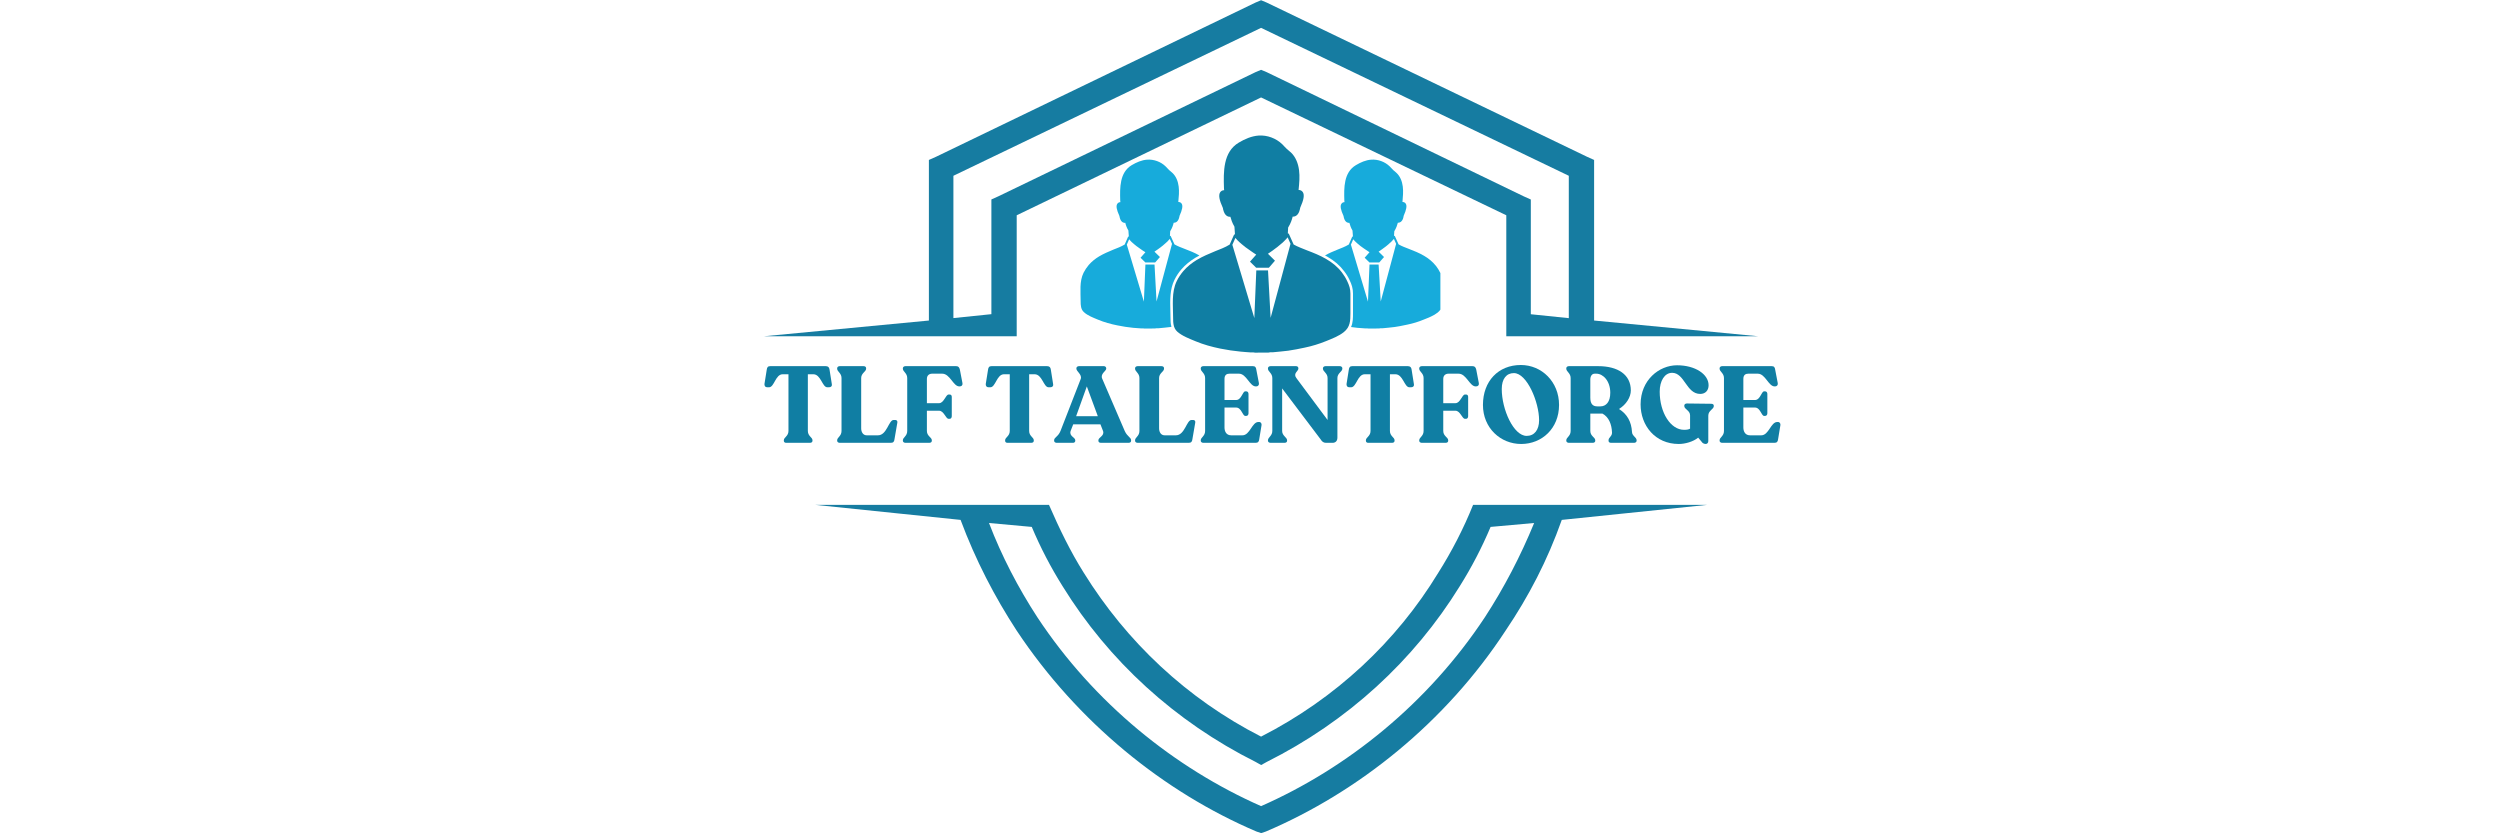 <svg xmlns="http://www.w3.org/2000/svg" xmlns:xlink="http://www.w3.org/1999/xlink" width="180" viewBox="0 0 135 45" height="60" preserveAspectRatio="xMidYMid meet"><defs><filter x="0%" y="0%" width="100%" height="100%" id="bcfbe197b6"></filter><filter x="0%" y="0%" width="100%" height="100%" id="df6b1d92b3"></filter><g></g><clipPath id="32febbedae"><path d="M 71 8 L 77.781 8 L 77.781 18 L 71 18 Z M 71 8 " clip-rule="nonzero"></path></clipPath><clipPath id="b98a77d6b3"><path d="M 58.281 8 L 65 8 L 65 18 L 58.281 18 Z M 58.281 8 " clip-rule="nonzero"></path></clipPath><clipPath id="08c9dd37b7"><path d="M 63 7.293 L 73 7.293 L 73 19.293 L 63 19.293 Z M 63 7.293 " clip-rule="nonzero"></path></clipPath><clipPath id="34c53ea39a"><path d="M 59.156 25.402 L 77 25.402 L 77 35.902 L 59.156 35.902 Z M 59.156 25.402 " clip-rule="nonzero"></path></clipPath><image x="0" y="0" width="125" id="a1479b32a6" height="72" preserveAspectRatio="xMidYMid meet"></image><mask id="671360b053"><g filter="url(#bcfbe197b6)"><g filter="url(#df6b1d92b3)" transform="matrix(0.144, 0, 0, 0.146, 59.157, 25.401)"><image x="0" y="0" width="125" height="72" preserveAspectRatio="xMidYMid meet"></image></g></g></mask><image x="0" y="0" width="125" id="915cf10d41" height="72" preserveAspectRatio="xMidYMid meet"></image><image x="0" y="0" width="46" id="8ff798a494" height="37" preserveAspectRatio="xMidYMid meet"></image><mask id="85c0f935b0"><g filter="url(#bcfbe197b6)"><g filter="url(#df6b1d92b3)" transform="matrix(0.24, 0, 0, 0.24, 66.48, 31.2)"><image x="0" y="0" width="46" height="37" preserveAspectRatio="xMidYMid meet"></image></g></g></mask><image x="0" y="0" width="46" id="60a47f749e" height="37" preserveAspectRatio="xMidYMid meet"></image><clipPath id="644b81e045"><path d="M 41.234 0 L 95 0 L 95 19 L 41.234 19 Z M 41.234 0 " clip-rule="nonzero"></path></clipPath></defs><g clip-path="url(#32febbedae)"><path fill="#17abdb" d="M 74.559 16.281 L 74.445 14.285 L 73.953 14.285 L 73.871 16.289 L 72.949 13.211 L 73.074 12.922 C 73.09 12.941 73.105 12.957 73.121 12.973 C 73.125 12.98 73.133 12.988 73.141 12.996 C 73.152 13.008 73.164 13.023 73.18 13.035 C 73.184 13.043 73.191 13.047 73.199 13.055 C 73.211 13.07 73.227 13.082 73.246 13.098 C 73.25 13.102 73.254 13.109 73.262 13.113 C 73.281 13.133 73.305 13.152 73.328 13.172 C 73.328 13.172 73.332 13.176 73.336 13.176 C 73.355 13.195 73.379 13.215 73.398 13.23 C 73.406 13.234 73.41 13.238 73.414 13.242 C 73.438 13.262 73.461 13.277 73.48 13.297 C 73.484 13.297 73.484 13.301 73.488 13.301 C 73.539 13.34 73.594 13.379 73.645 13.414 C 73.77 13.504 73.883 13.578 73.953 13.621 L 73.691 13.918 L 73.949 14.172 L 74.48 14.172 L 74.738 13.879 L 74.445 13.59 C 74.496 13.555 74.559 13.512 74.629 13.461 C 74.676 13.43 74.723 13.391 74.773 13.355 C 74.793 13.34 74.812 13.324 74.832 13.312 C 74.832 13.312 74.832 13.309 74.832 13.309 C 74.836 13.309 74.84 13.305 74.844 13.301 C 74.855 13.293 74.867 13.281 74.883 13.27 C 74.945 13.219 75.008 13.168 75.062 13.113 C 75.066 13.113 75.07 13.109 75.074 13.105 C 75.094 13.086 75.117 13.066 75.141 13.043 C 75.164 13.016 75.188 12.992 75.207 12.969 C 75.219 12.961 75.227 12.953 75.234 12.941 C 75.246 12.93 75.258 12.914 75.27 12.898 L 75.27 12.895 L 75.391 13.168 Z M 77.777 14.738 C 77.715 14.609 77.641 14.488 77.555 14.375 C 77.359 14.125 77.133 13.949 76.898 13.812 C 76.633 13.656 76.355 13.547 76.082 13.441 C 75.895 13.367 75.703 13.301 75.523 13.195 L 75.32 12.742 L 75.277 12.734 L 75.293 12.484 C 75.297 12.48 75.297 12.477 75.301 12.473 C 75.402 12.305 75.457 12.137 75.484 12.027 C 75.492 12.027 75.496 12.027 75.504 12.027 C 75.57 12.027 75.691 11.996 75.762 11.809 C 75.785 11.746 75.793 11.684 75.797 11.656 C 75.949 11.316 75.984 11.113 75.91 10.996 C 75.871 10.938 75.809 10.906 75.734 10.906 C 75.734 10.906 75.734 10.906 75.73 10.906 C 75.73 10.902 75.73 10.898 75.734 10.895 C 75.758 10.621 75.785 10.344 75.75 10.07 C 75.715 9.797 75.613 9.523 75.41 9.336 C 75.355 9.281 75.297 9.238 75.238 9.188 C 75.172 9.121 75.109 9.051 75.043 8.984 C 74.785 8.734 74.414 8.598 74.055 8.621 C 73.754 8.641 73.473 8.766 73.219 8.918 C 72.555 9.312 72.574 10.148 72.594 10.824 C 72.594 10.844 72.598 10.859 72.598 10.875 C 72.602 10.902 72.605 10.914 72.605 10.914 C 72.531 10.918 72.473 10.949 72.434 11.008 C 72.359 11.121 72.395 11.324 72.551 11.664 C 72.555 11.695 72.566 11.754 72.59 11.82 C 72.66 12.008 72.781 12.035 72.844 12.035 C 72.852 12.035 72.859 12.035 72.867 12.031 C 72.895 12.137 72.941 12.293 73.035 12.449 L 73.059 12.773 L 73.02 12.781 L 72.836 13.203 C 72.637 13.324 72.43 13.398 72.227 13.48 C 71.996 13.574 71.77 13.668 71.551 13.793 C 71.598 13.816 71.645 13.844 71.691 13.871 C 72.062 14.086 72.344 14.328 72.574 14.633 C 72.695 14.785 72.797 14.949 72.875 15.121 C 72.992 15.363 73.062 15.57 73.062 15.855 L 73.062 16.914 C 73.062 17.164 73.062 17.422 72.957 17.66 C 73.07 17.676 73.188 17.691 73.301 17.703 C 73.441 17.715 73.582 17.723 73.723 17.734 C 73.762 17.734 73.801 17.734 73.836 17.734 C 73.859 17.738 73.883 17.738 73.902 17.742 C 74.094 17.742 74.281 17.742 74.469 17.738 C 74.492 17.734 74.516 17.73 74.535 17.727 C 74.574 17.727 74.613 17.727 74.648 17.727 C 74.863 17.703 75.082 17.691 75.297 17.66 C 75.527 17.625 75.758 17.582 75.988 17.531 C 76.293 17.469 76.594 17.379 76.891 17.254 C 77.145 17.152 77.418 17.051 77.633 16.879 C 77.902 16.664 77.91 16.402 77.91 16.086 C 77.91 15.812 77.91 15.535 77.91 15.262 C 77.91 15.062 77.859 14.918 77.777 14.738 " fill-opacity="1" fill-rule="nonzero"></path></g><g clip-path="url(#b98a77d6b3)"><path fill="#17abdb" d="M 62.453 16.281 L 62.344 14.285 L 61.852 14.285 L 61.77 16.289 L 60.848 13.211 L 60.973 12.922 C 60.988 12.941 61.004 12.957 61.02 12.973 C 61.023 12.98 61.031 12.988 61.039 12.996 C 61.051 13.008 61.062 13.023 61.078 13.035 C 61.082 13.043 61.09 13.047 61.094 13.055 C 61.109 13.07 61.125 13.082 61.141 13.098 C 61.148 13.102 61.152 13.109 61.16 13.113 C 61.18 13.133 61.203 13.152 61.227 13.172 C 61.227 13.172 61.23 13.176 61.23 13.176 C 61.254 13.195 61.277 13.215 61.297 13.23 C 61.305 13.234 61.309 13.238 61.312 13.242 C 61.336 13.262 61.359 13.277 61.379 13.297 C 61.383 13.297 61.383 13.301 61.387 13.301 C 61.438 13.34 61.492 13.379 61.543 13.414 C 61.668 13.504 61.777 13.578 61.852 13.621 L 61.59 13.918 L 61.848 14.172 L 62.379 14.172 L 62.637 13.879 L 62.34 13.59 C 62.391 13.555 62.457 13.512 62.527 13.461 C 62.57 13.43 62.621 13.391 62.672 13.355 C 62.691 13.34 62.711 13.324 62.727 13.312 C 62.727 13.312 62.727 13.309 62.73 13.309 C 62.734 13.309 62.734 13.305 62.738 13.301 C 62.754 13.293 62.766 13.281 62.781 13.27 C 62.844 13.219 62.906 13.168 62.961 13.113 C 62.965 13.113 62.969 13.109 62.969 13.105 C 62.992 13.086 63.016 13.066 63.039 13.043 C 63.062 13.016 63.086 12.992 63.105 12.969 C 63.113 12.961 63.121 12.953 63.133 12.941 C 63.145 12.93 63.156 12.914 63.168 12.898 L 63.168 12.895 L 63.289 13.168 Z M 63.207 17.156 C 63.207 17.027 63.203 16.902 63.199 16.766 C 63.184 16.203 63.168 15.625 63.422 15.109 C 63.52 14.906 63.648 14.715 63.797 14.543 C 64.004 14.305 64.25 14.102 64.551 13.918 C 64.621 13.875 64.695 13.836 64.77 13.797 C 64.512 13.648 64.246 13.543 63.977 13.441 C 63.789 13.367 63.602 13.301 63.418 13.195 L 63.422 13.195 L 63.215 12.742 L 63.176 12.734 L 63.191 12.484 C 63.191 12.48 63.195 12.477 63.199 12.473 C 63.301 12.305 63.355 12.137 63.379 12.027 C 63.387 12.027 63.395 12.027 63.402 12.027 C 63.469 12.027 63.586 11.996 63.656 11.809 C 63.68 11.746 63.691 11.684 63.695 11.656 C 63.848 11.316 63.883 11.113 63.809 10.996 C 63.77 10.938 63.707 10.906 63.633 10.906 C 63.633 10.906 63.629 10.906 63.629 10.906 C 63.629 10.902 63.629 10.898 63.629 10.895 C 63.656 10.621 63.684 10.344 63.648 10.07 C 63.613 9.797 63.512 9.523 63.309 9.336 C 63.254 9.281 63.191 9.238 63.137 9.188 C 63.07 9.121 63.008 9.051 62.941 8.984 C 62.684 8.734 62.312 8.598 61.949 8.621 C 61.652 8.641 61.371 8.766 61.113 8.918 C 60.453 9.312 60.473 10.148 60.492 10.824 C 60.492 10.844 60.496 10.859 60.496 10.875 C 60.5 10.902 60.504 10.914 60.504 10.914 C 60.43 10.918 60.371 10.949 60.332 11.008 C 60.258 11.121 60.293 11.324 60.449 11.664 C 60.453 11.695 60.465 11.754 60.488 11.82 C 60.559 12.008 60.68 12.035 60.742 12.035 C 60.75 12.035 60.758 12.035 60.766 12.031 C 60.789 12.137 60.84 12.293 60.934 12.449 L 60.957 12.773 L 60.918 12.781 L 60.734 13.203 C 60.535 13.324 60.328 13.398 60.121 13.48 C 59.863 13.59 59.602 13.695 59.348 13.848 C 59.148 13.969 58.957 14.117 58.789 14.312 C 58.68 14.441 58.586 14.582 58.512 14.73 C 58.281 15.199 58.355 15.762 58.355 16.273 C 58.355 16.477 58.363 16.707 58.531 16.855 C 58.738 17.047 59.039 17.156 59.293 17.262 C 59.637 17.406 59.984 17.5 60.336 17.57 C 60.625 17.633 60.91 17.672 61.199 17.703 C 61.34 17.715 61.48 17.723 61.621 17.734 C 61.66 17.734 61.695 17.734 61.734 17.734 C 61.758 17.738 61.781 17.738 61.801 17.742 C 61.992 17.742 62.18 17.742 62.367 17.738 C 62.391 17.734 62.414 17.73 62.434 17.727 C 62.473 17.727 62.508 17.727 62.547 17.727 C 62.762 17.703 62.98 17.691 63.195 17.66 C 63.215 17.656 63.238 17.652 63.258 17.648 C 63.207 17.477 63.207 17.293 63.207 17.156 " fill-opacity="1" fill-rule="nonzero"></path></g><g clip-path="url(#08c9dd37b7)"><path fill="#107ea3" d="M 68.613 17.164 L 68.473 14.602 L 67.84 14.602 L 67.734 17.176 L 66.547 13.219 L 66.711 12.848 C 66.73 12.871 66.746 12.895 66.77 12.914 C 66.777 12.926 66.785 12.934 66.793 12.941 C 66.809 12.961 66.824 12.977 66.844 12.996 C 66.852 13.004 66.859 13.008 66.867 13.016 C 66.887 13.035 66.906 13.055 66.926 13.074 C 66.934 13.082 66.941 13.086 66.949 13.094 C 66.977 13.121 67.004 13.145 67.035 13.168 C 67.039 13.172 67.039 13.172 67.043 13.176 C 67.07 13.199 67.098 13.223 67.129 13.246 C 67.133 13.25 67.141 13.258 67.148 13.262 C 67.176 13.285 67.203 13.309 67.234 13.328 C 67.234 13.332 67.238 13.332 67.238 13.336 C 67.309 13.387 67.375 13.438 67.441 13.48 C 67.602 13.598 67.746 13.691 67.836 13.75 L 67.5 14.129 L 67.832 14.457 L 68.52 14.457 L 68.848 14.078 L 68.469 13.703 C 68.535 13.66 68.617 13.605 68.703 13.543 C 68.766 13.5 68.828 13.453 68.891 13.402 C 68.918 13.387 68.941 13.367 68.965 13.348 C 68.973 13.344 68.977 13.34 68.98 13.336 C 68.996 13.324 69.016 13.309 69.031 13.293 C 69.113 13.23 69.191 13.164 69.266 13.098 C 69.27 13.094 69.273 13.09 69.277 13.086 C 69.305 13.059 69.336 13.031 69.363 13.004 C 69.363 13.004 69.363 13.004 69.363 13 C 69.395 12.973 69.426 12.941 69.453 12.91 C 69.461 12.898 69.473 12.887 69.484 12.875 C 69.5 12.855 69.516 12.836 69.531 12.816 L 69.531 12.812 L 69.688 13.164 Z M 72.75 15.184 C 72.672 15.016 72.574 14.859 72.465 14.715 C 72.215 14.391 71.926 14.168 71.621 13.992 C 71.281 13.789 70.926 13.652 70.57 13.516 C 70.332 13.418 70.086 13.332 69.855 13.203 L 69.855 13.199 L 69.594 12.617 L 69.543 12.605 L 69.559 12.285 C 69.562 12.281 69.566 12.273 69.57 12.27 C 69.703 12.055 69.77 11.84 69.805 11.695 C 69.812 11.695 69.824 11.699 69.832 11.699 C 69.914 11.695 70.07 11.66 70.16 11.418 C 70.191 11.336 70.203 11.258 70.211 11.219 C 70.406 10.785 70.449 10.523 70.352 10.375 C 70.305 10.301 70.223 10.258 70.129 10.258 C 70.125 10.258 70.125 10.258 70.121 10.258 C 70.125 10.254 70.125 10.25 70.125 10.242 C 70.16 9.891 70.195 9.535 70.148 9.184 C 70.102 8.832 69.969 8.48 69.715 8.238 C 69.641 8.172 69.562 8.113 69.492 8.047 C 69.402 7.965 69.328 7.875 69.242 7.789 C 68.906 7.465 68.43 7.289 67.965 7.32 C 67.586 7.348 67.223 7.504 66.891 7.703 C 66.043 8.207 66.066 9.285 66.094 10.152 C 66.094 10.176 66.094 10.199 66.098 10.219 C 66.102 10.254 66.105 10.27 66.105 10.27 C 66.012 10.273 65.934 10.312 65.887 10.387 C 65.793 10.535 65.836 10.797 66.035 11.23 C 66.039 11.27 66.055 11.348 66.086 11.43 C 66.176 11.672 66.332 11.707 66.414 11.707 C 66.422 11.707 66.434 11.707 66.441 11.707 C 66.477 11.84 66.539 12.039 66.66 12.242 L 66.688 12.656 L 66.641 12.668 L 66.402 13.207 C 66.148 13.367 65.883 13.457 65.617 13.566 C 65.281 13.707 64.945 13.844 64.621 14.039 C 64.367 14.195 64.121 14.383 63.902 14.637 C 63.762 14.801 63.641 14.98 63.547 15.172 C 63.25 15.773 63.348 16.496 63.348 17.156 C 63.348 17.418 63.355 17.711 63.57 17.906 C 63.836 18.145 64.227 18.289 64.555 18.426 C 64.992 18.609 65.441 18.73 65.895 18.824 C 66.262 18.898 66.629 18.953 67 18.988 C 67.18 19.008 67.363 19.016 67.543 19.031 C 67.594 19.031 67.641 19.031 67.688 19.031 C 67.719 19.035 67.746 19.039 67.773 19.043 C 68.016 19.043 68.258 19.039 68.5 19.039 C 68.531 19.035 68.559 19.027 68.59 19.023 C 68.637 19.023 68.684 19.023 68.73 19.023 C 69.008 18.992 69.289 18.977 69.562 18.938 C 69.859 18.895 70.156 18.836 70.449 18.773 C 70.844 18.691 71.23 18.574 71.613 18.418 C 71.938 18.285 72.293 18.152 72.566 17.934 C 72.914 17.656 72.922 17.32 72.922 16.914 C 72.922 16.562 72.922 16.207 72.922 15.855 C 72.922 15.598 72.859 15.414 72.75 15.184 " fill-opacity="1" fill-rule="nonzero"></path></g><g fill="#107ea3" fill-opacity="1"><g transform="translate(41.233, 23.913)"><g><path d="M 1.219 0 L 2.5 0 C 2.594 0 2.641 -0.047 2.641 -0.109 L 2.641 -0.141 C 2.641 -0.297 2.391 -0.359 2.391 -0.641 L 2.391 -3.703 L 2.688 -3.703 C 3.094 -3.703 3.172 -3 3.438 -3 L 3.531 -3 C 3.641 -3 3.703 -3.062 3.688 -3.156 L 3.562 -3.953 C 3.547 -4.078 3.484 -4.141 3.359 -4.141 L 0.359 -4.141 C 0.234 -4.141 0.188 -4.078 0.172 -3.953 L 0.047 -3.172 C 0.047 -3.062 0.094 -3 0.203 -3 L 0.297 -3 C 0.578 -3 0.641 -3.703 1.031 -3.703 L 1.344 -3.703 L 1.344 -0.641 C 1.344 -0.359 1.094 -0.297 1.094 -0.141 L 1.094 -0.109 C 1.094 -0.047 1.141 0 1.219 0 Z M 1.219 0 "></path></g></g></g><g fill="#107ea3" fill-opacity="1"><g transform="translate(44.973, 23.913)"><g><path d="M 0.375 0 L 3.125 0 C 3.266 0 3.312 -0.062 3.328 -0.188 L 3.484 -1.094 C 3.5 -1.172 3.453 -1.234 3.375 -1.234 L 3.281 -1.234 C 3.016 -1.234 2.922 -0.406 2.438 -0.406 L 1.828 -0.406 C 1.625 -0.406 1.531 -0.594 1.531 -0.781 L 1.531 -3.5 C 1.531 -3.766 1.797 -3.844 1.797 -4 L 1.797 -4.031 C 1.797 -4.094 1.75 -4.141 1.656 -4.141 L 0.375 -4.141 C 0.297 -4.141 0.234 -4.094 0.234 -4.031 L 0.234 -4 C 0.234 -3.844 0.469 -3.766 0.469 -3.5 L 0.469 -0.641 C 0.469 -0.359 0.234 -0.297 0.234 -0.141 L 0.234 -0.109 C 0.234 -0.047 0.297 0 0.375 0 Z M 0.375 0 "></path></g></g></g><g fill="#107ea3" fill-opacity="1"><g transform="translate(48.521, 23.913)"><g><path d="M 0.375 0 L 1.656 0 C 1.75 0 1.797 -0.047 1.797 -0.109 L 1.797 -0.141 C 1.797 -0.297 1.531 -0.359 1.531 -0.641 L 1.531 -1.734 L 2.188 -1.734 C 2.453 -1.734 2.547 -1.297 2.703 -1.297 L 2.766 -1.297 C 2.828 -1.297 2.875 -1.359 2.875 -1.438 L 2.875 -2.484 C 2.875 -2.562 2.828 -2.609 2.766 -2.609 L 2.703 -2.609 C 2.547 -2.609 2.453 -2.141 2.188 -2.141 L 1.531 -2.141 L 1.531 -3.453 C 1.531 -3.656 1.672 -3.734 1.812 -3.734 L 2.359 -3.734 C 2.781 -3.734 2.953 -3.047 3.281 -3.047 L 3.297 -3.047 C 3.406 -3.047 3.469 -3.109 3.453 -3.219 L 3.312 -3.953 C 3.281 -4.078 3.234 -4.141 3.109 -4.141 L 0.375 -4.141 C 0.297 -4.141 0.234 -4.094 0.234 -4.031 L 0.234 -4 C 0.234 -3.844 0.469 -3.766 0.469 -3.5 L 0.469 -0.641 C 0.469 -0.359 0.234 -0.297 0.234 -0.141 L 0.234 -0.109 C 0.234 -0.047 0.297 0 0.375 0 Z M 0.375 0 "></path></g></g></g><g fill="#107ea3" fill-opacity="1"><g transform="translate(52.039, 23.913)"><g></g></g></g><g fill="#107ea3" fill-opacity="1"><g transform="translate(53.183, 23.913)"><g><path d="M 1.219 0 L 2.5 0 C 2.594 0 2.641 -0.047 2.641 -0.109 L 2.641 -0.141 C 2.641 -0.297 2.391 -0.359 2.391 -0.641 L 2.391 -3.703 L 2.688 -3.703 C 3.094 -3.703 3.172 -3 3.438 -3 L 3.531 -3 C 3.641 -3 3.703 -3.062 3.688 -3.156 L 3.562 -3.953 C 3.547 -4.078 3.484 -4.141 3.359 -4.141 L 0.359 -4.141 C 0.234 -4.141 0.188 -4.078 0.172 -3.953 L 0.047 -3.172 C 0.047 -3.062 0.094 -3 0.203 -3 L 0.297 -3 C 0.578 -3 0.641 -3.703 1.031 -3.703 L 1.344 -3.703 L 1.344 -0.641 C 1.344 -0.359 1.094 -0.297 1.094 -0.141 L 1.094 -0.109 C 1.094 -0.047 1.141 0 1.219 0 Z M 1.219 0 "></path></g></g></g><g fill="#107ea3" fill-opacity="1"><g transform="translate(56.923, 23.913)"><g><path d="M 0.141 0 L 1.016 0 C 1.094 0 1.141 -0.047 1.141 -0.109 L 1.141 -0.141 C 1.141 -0.297 0.797 -0.359 0.891 -0.641 L 1.031 -1 L 2.5 -1 L 2.641 -0.641 C 2.734 -0.375 2.391 -0.297 2.391 -0.141 L 2.391 -0.109 C 2.391 -0.047 2.438 0 2.531 0 L 4.016 0 C 4.109 0 4.156 -0.047 4.156 -0.109 L 4.156 -0.141 C 4.156 -0.297 3.953 -0.328 3.812 -0.641 L 2.594 -3.469 C 2.484 -3.734 2.812 -3.875 2.812 -4 L 2.812 -4.031 C 2.812 -4.094 2.75 -4.141 2.688 -4.141 L 1.344 -4.141 C 1.266 -4.141 1.203 -4.094 1.203 -4.031 L 1.203 -4 C 1.203 -3.859 1.516 -3.688 1.438 -3.453 L 0.344 -0.641 C 0.219 -0.328 0 -0.297 0 -0.141 L 0 -0.109 C 0 -0.047 0.062 0 0.141 0 Z M 1.188 -1.438 L 1.766 -3.047 L 2.359 -1.438 Z M 1.188 -1.438 "></path></g></g></g><g fill="#107ea3" fill-opacity="1"><g transform="translate(61.06, 23.913)"><g><path d="M 0.375 0 L 3.125 0 C 3.266 0 3.312 -0.062 3.328 -0.188 L 3.484 -1.094 C 3.5 -1.172 3.453 -1.234 3.375 -1.234 L 3.281 -1.234 C 3.016 -1.234 2.922 -0.406 2.438 -0.406 L 1.828 -0.406 C 1.625 -0.406 1.531 -0.594 1.531 -0.781 L 1.531 -3.5 C 1.531 -3.766 1.797 -3.844 1.797 -4 L 1.797 -4.031 C 1.797 -4.094 1.75 -4.141 1.656 -4.141 L 0.375 -4.141 C 0.297 -4.141 0.234 -4.094 0.234 -4.031 L 0.234 -4 C 0.234 -3.844 0.469 -3.766 0.469 -3.5 L 0.469 -0.641 C 0.469 -0.359 0.234 -0.297 0.234 -0.141 L 0.234 -0.109 C 0.234 -0.047 0.297 0 0.375 0 Z M 0.375 0 "></path></g></g></g><g fill="#107ea3" fill-opacity="1"><g transform="translate(64.607, 23.913)"><g><path d="M 0.375 0 L 3.188 0 C 3.328 0 3.375 -0.062 3.391 -0.188 L 3.516 -0.953 C 3.531 -1.031 3.484 -1.125 3.391 -1.125 L 3.344 -1.125 C 3 -1.125 2.891 -0.406 2.484 -0.406 L 1.875 -0.406 C 1.609 -0.406 1.516 -0.625 1.516 -0.828 L 1.516 -1.906 L 2.141 -1.906 C 2.438 -1.906 2.484 -1.453 2.641 -1.453 L 2.688 -1.453 C 2.766 -1.453 2.812 -1.516 2.812 -1.594 L 2.812 -2.641 C 2.812 -2.719 2.766 -2.781 2.688 -2.781 L 2.641 -2.781 C 2.484 -2.781 2.438 -2.312 2.141 -2.312 L 1.516 -2.312 L 1.516 -3.453 C 1.516 -3.672 1.641 -3.734 1.781 -3.734 L 2.297 -3.734 C 2.703 -3.734 2.875 -3.047 3.203 -3.047 L 3.234 -3.047 C 3.328 -3.047 3.391 -3.125 3.375 -3.219 L 3.234 -3.953 C 3.219 -4.078 3.172 -4.141 3.047 -4.141 L 0.375 -4.141 C 0.297 -4.141 0.234 -4.094 0.234 -4.031 L 0.234 -4 C 0.234 -3.844 0.469 -3.766 0.469 -3.5 L 0.469 -0.641 C 0.469 -0.359 0.234 -0.297 0.234 -0.141 L 0.234 -0.109 C 0.234 -0.047 0.297 0 0.375 0 Z M 0.375 0 "></path></g></g></g><g fill="#107ea3" fill-opacity="1"><g transform="translate(68.236, 23.913)"><g><path d="M 4.109 -4.141 L 3.344 -4.141 C 3.266 -4.141 3.203 -4.094 3.203 -4.031 L 3.203 -4 C 3.203 -3.844 3.453 -3.766 3.453 -3.5 L 3.453 -1.234 L 1.766 -3.5 C 1.578 -3.75 1.875 -3.875 1.875 -4 L 1.875 -4.031 C 1.875 -4.094 1.828 -4.141 1.75 -4.141 L 0.375 -4.141 C 0.297 -4.141 0.234 -4.094 0.234 -4.031 L 0.234 -4 C 0.234 -3.844 0.469 -3.766 0.469 -3.5 L 0.469 -0.641 C 0.469 -0.375 0.234 -0.297 0.234 -0.141 L 0.234 -0.109 C 0.234 -0.047 0.297 0 0.375 0 L 1.125 0 C 1.219 0 1.266 -0.047 1.266 -0.109 L 1.266 -0.141 C 1.266 -0.297 1 -0.375 1 -0.641 L 1 -2.938 L 3.078 -0.188 C 3.156 -0.062 3.234 0 3.375 0 L 3.719 0 C 3.875 0 3.984 -0.094 3.984 -0.281 L 3.984 -3.5 C 3.984 -3.766 4.25 -3.844 4.25 -4 L 4.25 -4.031 C 4.25 -4.094 4.188 -4.141 4.109 -4.141 Z M 4.109 -4.141 "></path></g></g></g><g fill="#107ea3" fill-opacity="1"><g transform="translate(72.665, 23.913)"><g><path d="M 1.219 0 L 2.5 0 C 2.594 0 2.641 -0.047 2.641 -0.109 L 2.641 -0.141 C 2.641 -0.297 2.391 -0.359 2.391 -0.641 L 2.391 -3.703 L 2.688 -3.703 C 3.094 -3.703 3.172 -3 3.438 -3 L 3.531 -3 C 3.641 -3 3.703 -3.062 3.688 -3.156 L 3.562 -3.953 C 3.547 -4.078 3.484 -4.141 3.359 -4.141 L 0.359 -4.141 C 0.234 -4.141 0.188 -4.078 0.172 -3.953 L 0.047 -3.172 C 0.047 -3.062 0.094 -3 0.203 -3 L 0.297 -3 C 0.578 -3 0.641 -3.703 1.031 -3.703 L 1.344 -3.703 L 1.344 -0.641 C 1.344 -0.359 1.094 -0.297 1.094 -0.141 L 1.094 -0.109 C 1.094 -0.047 1.141 0 1.219 0 Z M 1.219 0 "></path></g></g></g><g fill="#107ea3" fill-opacity="1"><g transform="translate(76.405, 23.913)"><g><path d="M 0.375 0 L 1.656 0 C 1.75 0 1.797 -0.047 1.797 -0.109 L 1.797 -0.141 C 1.797 -0.297 1.531 -0.359 1.531 -0.641 L 1.531 -1.734 L 2.188 -1.734 C 2.453 -1.734 2.547 -1.297 2.703 -1.297 L 2.766 -1.297 C 2.828 -1.297 2.875 -1.359 2.875 -1.438 L 2.875 -2.484 C 2.875 -2.562 2.828 -2.609 2.766 -2.609 L 2.703 -2.609 C 2.547 -2.609 2.453 -2.141 2.188 -2.141 L 1.531 -2.141 L 1.531 -3.453 C 1.531 -3.656 1.672 -3.734 1.812 -3.734 L 2.359 -3.734 C 2.781 -3.734 2.953 -3.047 3.281 -3.047 L 3.297 -3.047 C 3.406 -3.047 3.469 -3.109 3.453 -3.219 L 3.312 -3.953 C 3.281 -4.078 3.234 -4.141 3.109 -4.141 L 0.375 -4.141 C 0.297 -4.141 0.234 -4.094 0.234 -4.031 L 0.234 -4 C 0.234 -3.844 0.469 -3.766 0.469 -3.5 L 0.469 -0.641 C 0.469 -0.359 0.234 -0.297 0.234 -0.141 L 0.234 -0.109 C 0.234 -0.047 0.297 0 0.375 0 Z M 0.375 0 "></path></g></g></g><g fill="#107ea3" fill-opacity="1"><g transform="translate(79.923, 23.913)"><g><path d="M 2.219 0.062 C 3.344 0.062 4.266 -0.781 4.266 -2.047 C 4.266 -3.297 3.328 -4.203 2.203 -4.203 C 0.984 -4.203 0.156 -3.328 0.156 -2.047 C 0.156 -0.797 1.109 0.062 2.219 0.062 Z M 2.516 -0.375 C 1.812 -0.375 1.172 -1.797 1.172 -2.906 C 1.172 -3.453 1.422 -3.766 1.828 -3.766 C 2.531 -3.766 3.188 -2.203 3.188 -1.219 C 3.188 -0.703 2.938 -0.375 2.516 -0.375 Z M 2.516 -0.375 "></path></g></g></g><g fill="#107ea3" fill-opacity="1"><g transform="translate(84.346, 23.913)"><g><path d="M 3.781 -0.594 C 3.75 -1.125 3.531 -1.547 3.078 -1.828 C 3.469 -2.062 3.719 -2.469 3.719 -2.828 C 3.719 -3.688 3.016 -4.141 1.953 -4.141 L 0.375 -4.141 C 0.297 -4.141 0.234 -4.094 0.234 -4.031 L 0.234 -4 C 0.234 -3.844 0.469 -3.766 0.469 -3.5 L 0.469 -0.641 C 0.469 -0.359 0.234 -0.297 0.234 -0.141 L 0.234 -0.109 C 0.234 -0.047 0.297 0 0.375 0 L 1.656 0 C 1.75 0 1.797 -0.047 1.797 -0.109 L 1.797 -0.141 C 1.797 -0.297 1.531 -0.359 1.531 -0.641 L 1.531 -1.578 L 2.188 -1.578 C 2.531 -1.391 2.688 -1 2.703 -0.547 C 2.703 -0.344 2.516 -0.297 2.516 -0.141 L 2.516 -0.109 C 2.516 -0.047 2.562 0 2.656 0 L 3.891 0 C 3.969 0 4.031 -0.047 4.031 -0.109 L 4.031 -0.141 C 4.031 -0.297 3.781 -0.375 3.781 -0.594 Z M 1.906 -1.969 C 1.672 -1.969 1.531 -2.094 1.531 -2.438 L 1.531 -3.422 C 1.531 -3.609 1.625 -3.734 1.766 -3.734 L 1.859 -3.734 C 2.219 -3.734 2.609 -3.344 2.609 -2.703 C 2.609 -2.203 2.375 -1.969 2.078 -1.969 Z M 1.906 -1.969 "></path></g></g></g><g fill="#107ea3" fill-opacity="1"><g transform="translate(88.436, 23.913)"><g><path d="M 3.969 -2.109 L 2.656 -2.125 C 2.578 -2.125 2.516 -2.078 2.516 -2.016 L 2.516 -1.984 C 2.516 -1.812 2.828 -1.75 2.828 -1.484 L 2.828 -0.766 C 2.75 -0.719 2.656 -0.703 2.5 -0.703 C 1.781 -0.703 1.188 -1.625 1.188 -2.766 C 1.188 -3.344 1.453 -3.781 1.859 -3.781 C 2.531 -3.781 2.625 -2.641 3.375 -2.641 C 3.656 -2.641 3.828 -2.828 3.828 -3.109 C 3.828 -3.703 3.109 -4.188 2.125 -4.188 C 1.156 -4.188 0.156 -3.391 0.156 -2.078 C 0.156 -0.938 0.938 0.062 2.219 0.062 C 2.562 0.062 3 -0.062 3.266 -0.281 L 3.5 0 C 3.562 0.047 3.625 0.062 3.672 0.062 C 3.766 0.062 3.812 -0.016 3.812 -0.094 L 3.812 -1.469 C 3.812 -1.75 4.109 -1.812 4.109 -1.984 L 4.109 -2 C 4.109 -2.078 4.047 -2.109 3.969 -2.109 Z M 3.969 -2.109 "></path></g></g></g><g fill="#107ea3" fill-opacity="1"><g transform="translate(92.625, 23.913)"><g><path d="M 0.375 0 L 3.188 0 C 3.328 0 3.375 -0.062 3.391 -0.188 L 3.516 -0.953 C 3.531 -1.031 3.484 -1.125 3.391 -1.125 L 3.344 -1.125 C 3 -1.125 2.891 -0.406 2.484 -0.406 L 1.875 -0.406 C 1.609 -0.406 1.516 -0.625 1.516 -0.828 L 1.516 -1.906 L 2.141 -1.906 C 2.438 -1.906 2.484 -1.453 2.641 -1.453 L 2.688 -1.453 C 2.766 -1.453 2.812 -1.516 2.812 -1.594 L 2.812 -2.641 C 2.812 -2.719 2.766 -2.781 2.688 -2.781 L 2.641 -2.781 C 2.484 -2.781 2.438 -2.312 2.141 -2.312 L 1.516 -2.312 L 1.516 -3.453 C 1.516 -3.672 1.641 -3.734 1.781 -3.734 L 2.297 -3.734 C 2.703 -3.734 2.875 -3.047 3.203 -3.047 L 3.234 -3.047 C 3.328 -3.047 3.391 -3.125 3.375 -3.219 L 3.234 -3.953 C 3.219 -4.078 3.172 -4.141 3.047 -4.141 L 0.375 -4.141 C 0.297 -4.141 0.234 -4.094 0.234 -4.031 L 0.234 -4 C 0.234 -3.844 0.469 -3.766 0.469 -3.5 L 0.469 -0.641 C 0.469 -0.359 0.234 -0.297 0.234 -0.141 L 0.234 -0.109 C 0.234 -0.047 0.297 0 0.375 0 Z M 0.375 0 "></path></g></g></g><g clip-path="url(#34c53ea39a)"><g mask="url(#671360b053)"><g transform="matrix(0.144, 0, 0, 0.146, 59.157, 25.401)"><image x="0" y="0" width="125" height="72" preserveAspectRatio="xMidYMid meet"></image></g></g></g><g mask="url(#85c0f935b0)"><g transform="matrix(0.24, 0, 0, 0.24, 66.48, 31.2)"><image x="0" y="0" width="46" height="37" preserveAspectRatio="xMidYMid meet"></image></g></g><g clip-path="url(#644b81e045)"><path fill="#167ca1" d="M 51.484 18.16 L 54.902 18.16 L 54.902 11.625 L 68.098 5.262 L 81.34 11.625 L 81.34 18.16 L 94.965 18.16 L 86.082 17.309 L 86.082 8.637 L 85.699 8.465 L 68.398 0.137 L 68.098 0.012 L 67.801 0.137 L 50.547 8.465 L 50.16 8.637 L 50.16 17.309 L 41.234 18.16 Z M 51.484 9.492 L 68.098 1.504 L 84.715 9.492 L 84.715 17.18 L 82.664 16.969 L 82.664 10.773 L 82.281 10.602 L 68.398 3.895 L 68.098 3.77 L 67.801 3.895 L 53.918 10.598 L 53.535 10.77 L 53.535 16.965 L 51.484 17.176 Z M 51.484 9.492 " fill-opacity="1" fill-rule="nonzero"></path></g><path fill="#167ca1" d="M 83.176 27.262 L 79.547 27.262 C 79.035 28.539 78.395 29.777 77.664 30.934 C 75.402 34.652 72.113 37.727 68.098 39.777 C 64.082 37.727 60.836 34.652 58.527 30.934 C 57.801 29.781 57.203 28.543 56.645 27.262 L 44.012 27.262 L 51.871 28.074 C 52.684 30.254 53.707 32.219 54.902 34.055 C 58.195 39.008 62.848 42.77 67.848 44.902 L 68.102 44.988 L 68.359 44.902 C 73.359 42.77 78.059 39.008 81.301 34.055 C 82.543 32.219 83.566 30.254 84.336 28.074 L 92.195 27.262 Z M 80.188 33.324 C 77.113 37.98 72.754 41.48 68.098 43.531 C 63.445 41.477 59.086 37.98 56.012 33.324 C 54.984 31.742 54.09 30.031 53.406 28.242 L 55.715 28.453 C 56.184 29.566 56.738 30.633 57.383 31.66 C 59.859 35.672 63.449 38.965 67.805 41.145 L 68.102 41.312 L 68.402 41.145 C 72.758 38.965 76.344 35.676 78.824 31.66 C 79.469 30.633 80.023 29.566 80.492 28.453 L 82.844 28.242 C 82.109 30.035 81.215 31.746 80.188 33.324 Z M 80.188 33.324 " fill-opacity="1" fill-rule="nonzero"></path></svg>